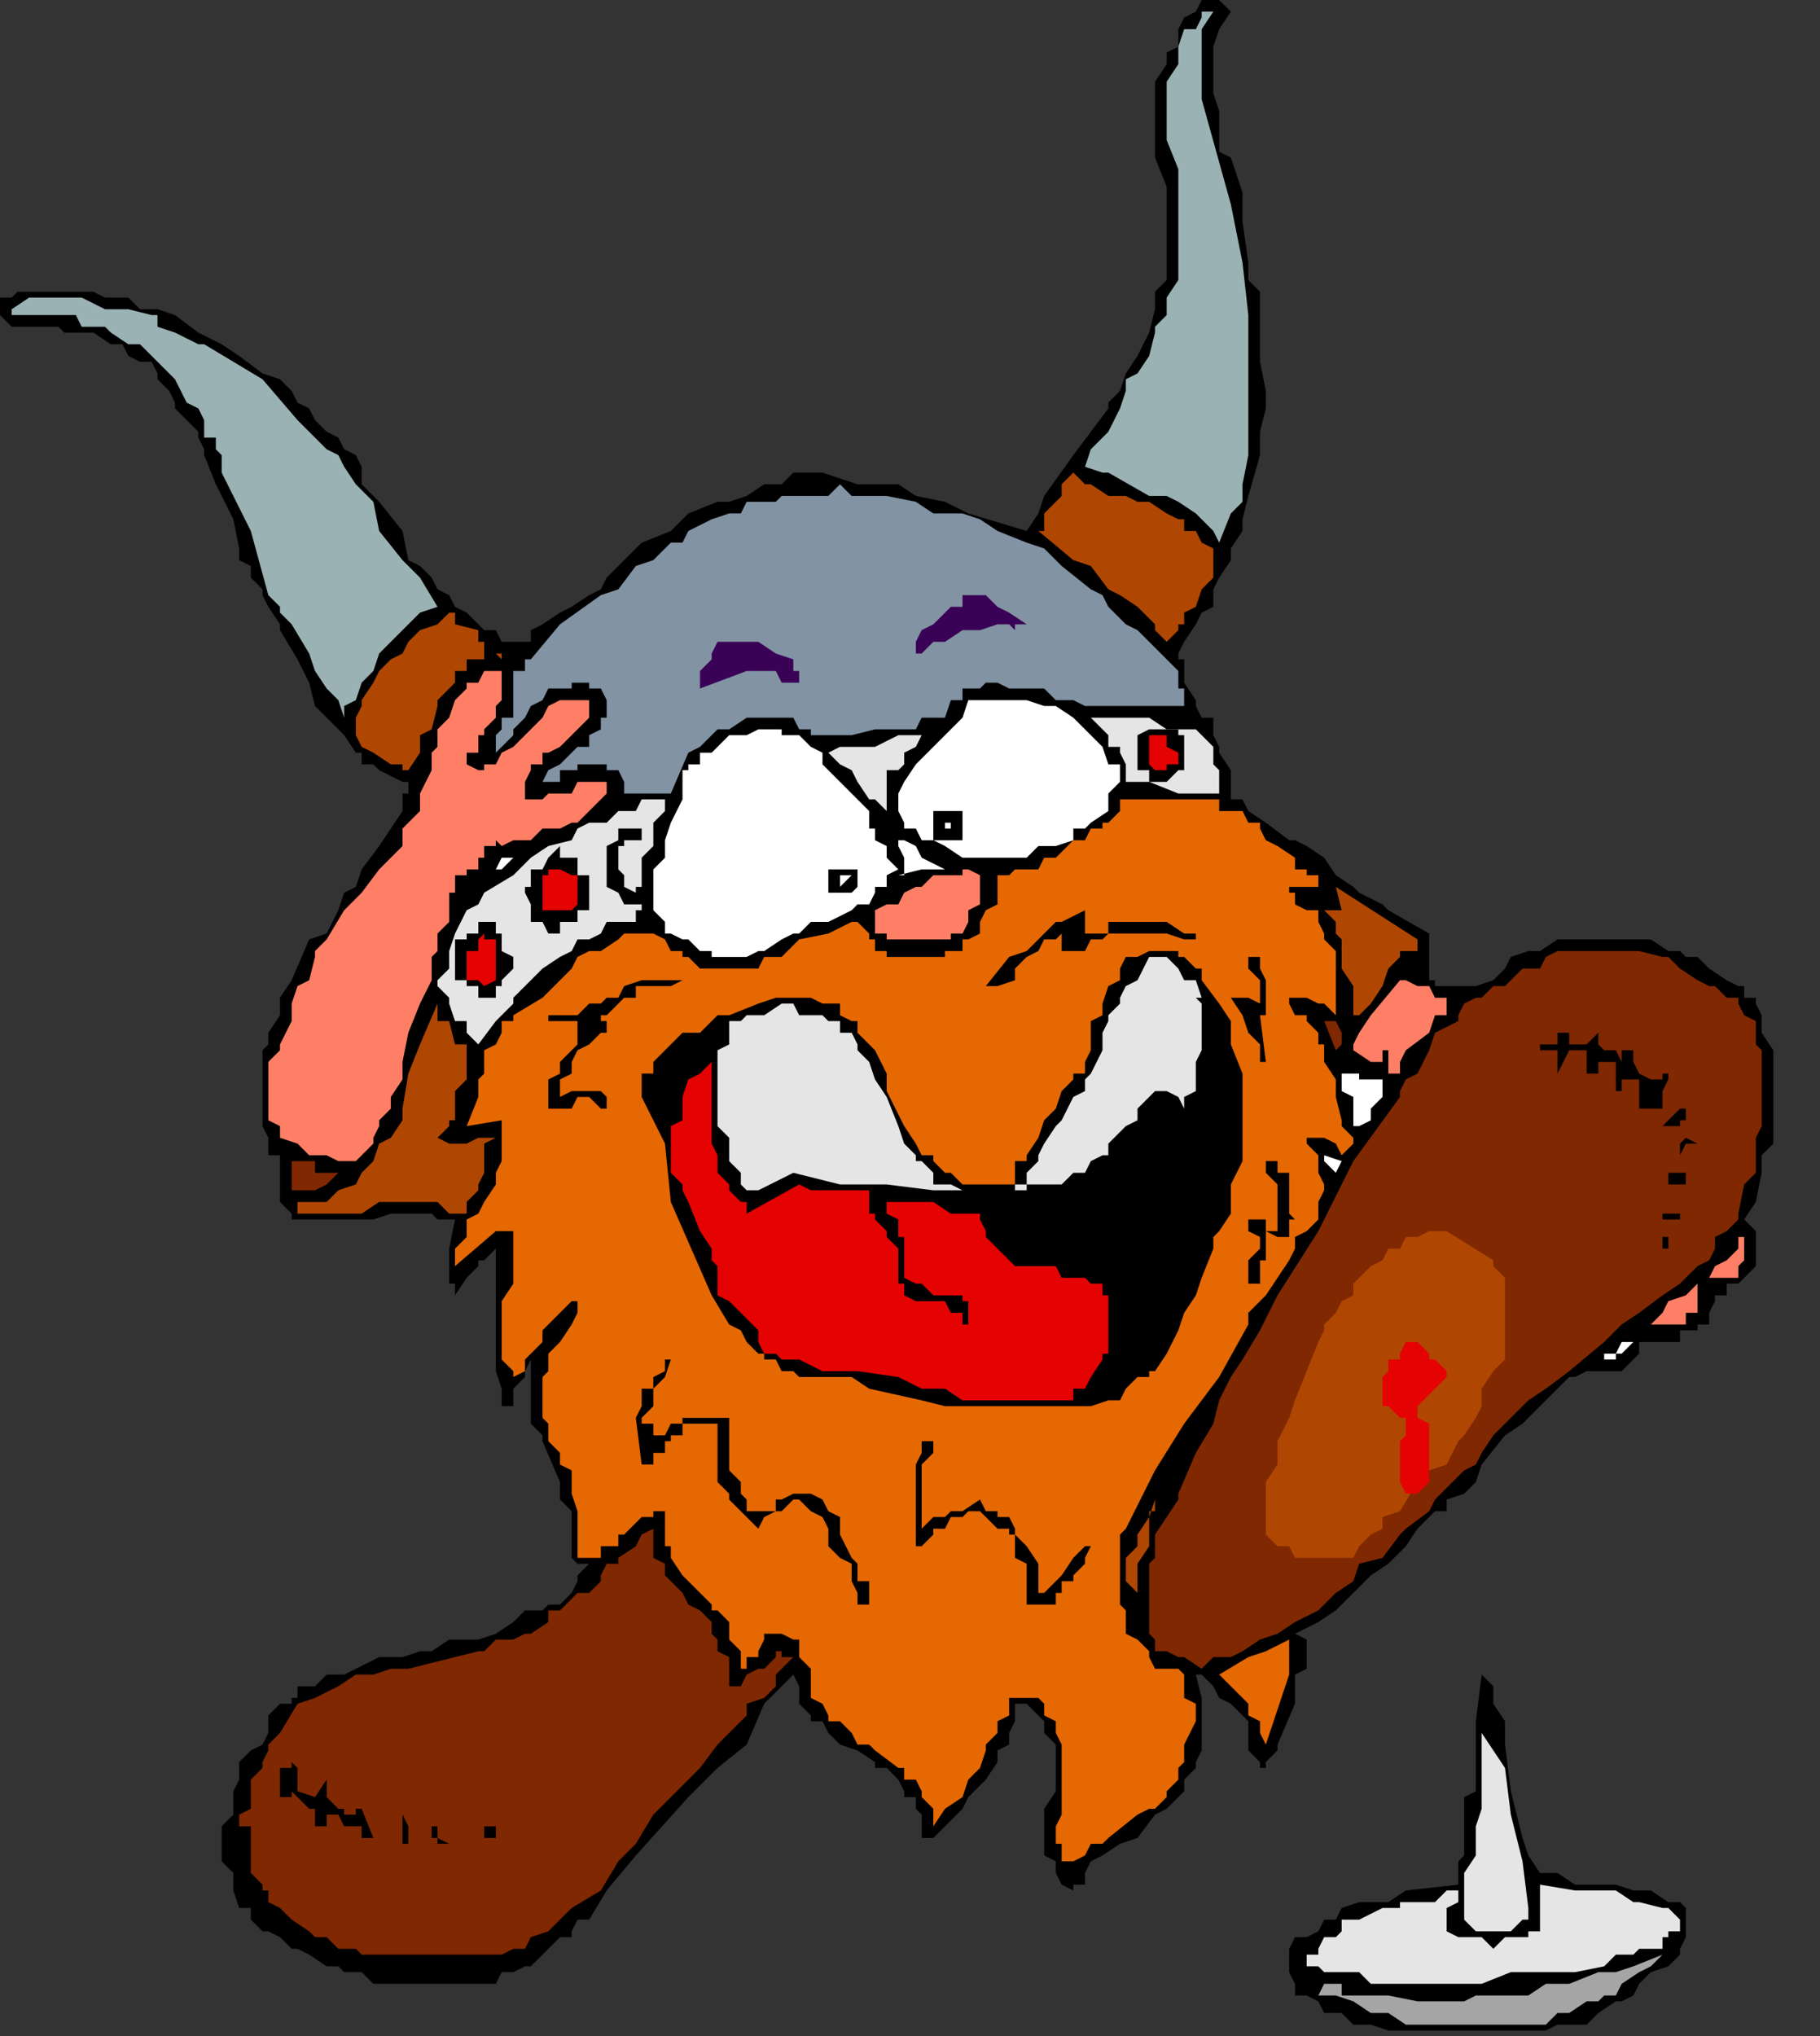 <?xml version="1.0" encoding="UTF-8" standalone="no"?>
<svg
   xmlns:dc="http://purl.org/dc/elements/1.1/"
   xmlns:cc="http://creativecommons.org/ns#"
   xmlns:rdf="http://www.w3.org/1999/02/22-rdf-syntax-ns#"
   xmlns:svg="http://www.w3.org/2000/svg"
   xmlns="http://www.w3.org/2000/svg"
   xmlns:sodipodi="http://sodipodi.sourceforge.net/DTD/sodipodi-0.dtd"
   xmlns:inkscape="http://www.inkscape.org/namespaces/inkscape"
   version="1.0"
   width="82.55mm"
   height="92.34mm"
   id="svg141"
   sodipodi:docname="CMISC123.WMF">
  <rect width="100%" height="100%" fill="#333333" stroke="none"/>
  <sodipodi:namedview
     pagecolor="#ffffff"
     bordercolor="#666666"
     borderopacity="1"
     objecttolerance="10"
     gridtolerance="10"
     guidetolerance="10"
     inkscape:pageopacity="0"
     inkscape:pageshadow="2"
     inkscape:window-width="640"
     inkscape:window-height="480"
     id="namedview143" />
  <defs
     id="defs3">
    <pattern
       id="WMFhbasepattern"
       patternUnits="userSpaceOnUse"
       width="6"
       height="6"
       x="0"
       y="0" />
  </defs>
  <path
     style="fill:#000000;fill-rule:evenodd;fill-opacity:1;stroke:none;"
     d="  M 211,2   L 211,2   L 209,5   L 208,8   L 208,13   L 208,16   L 209,19   L 209,22   L 209,26   L 211,27   L 213,33   L 213,38   L 214,45   L 214,48   L 216,50   L 216,53   L 216,56   L 216,59   L 216,62   L 217,67   L 217,70   L 216,74   L 216,78   L 214,85   L 213,89   L 213,91   L 211,94   L 211,96   L 209,99   L 208,101   L 208,104   L 206,105   L 205,107   L 203,110   L 202,112   L 202,113   L 203,113   L 203,117   L 205,120   L 205,121   L 206,123   L 206,123   L 208,123   L 208,126   L 209,128   L 209,129   L 211,132   L 211,137   L 213,137   L 214,139   L 217,141   L 221,144   L 222,144   L 224,145   L 227,147   L 229,150   L 232,152   L 233,153   L 237,155   L 238,156   L 245,160   L 245,161   L 245,161   L 245,161   L 245,163   L 245,164   L 245,166   L 245,168   L 246,168   L 246,168   L 246,169   L 246,169   L 248,169   L 248,169   L 248,169   L 251,169   L 253,169   L 256,168   L 258,166   L 259,164   L 262,163   L 264,163   L 267,161   L 269,161   L 272,161   L 274,161   L 275,161   L 277,161   L 278,161   L 281,161   L 283,161   L 283,161   L 286,163   L 288,163   L 289,164   L 291,164   L 293,166   L 296,168   L 298,169   L 299,169   L 299,171   L 301,171   L 301,172   L 302,174   L 302,175   L 302,175   L 302,177   L 304,180   L 304,182   L 304,185   L 304,188   L 304,190   L 304,192   L 304,193   L 304,196   L 302,198   L 302,201   L 301,206   L 299,209   L 299,209   L 301,211   L 301,212   L 301,212   L 301,216   L 301,217   L 301,217   L 299,219   L 298,220   L 298,220   L 296,220   L 296,222   L 294,222   L 294,222   L 294,223   L 293,225   L 293,227   L 293,227   L 291,227   L 291,228   L 289,228   L 288,228   L 288,230   L 286,230   L 285,230   L 281,230   L 281,230   L 281,232   L 281,232   L 280,233   L 278,235   L 277,235   L 275,235   L 274,235   L 274,235   L 272,235   L 272,235   L 270,236   L 269,236   L 267,238   L 265,240   L 264,241   L 264,241   L 262,243   L 261,244   L 258,246   L 254,251   L 253,254   L 251,256   L 248,257   L 248,259   L 246,259   L 245,260   L 243,262   L 241,265   L 238,268   L 235,270   L 232,273   L 229,276   L 226,278   L 222,280   L 224,281   L 224,283   L 224,284   L 224,286   L 222,287   L 222,289   L 222,291   L 222,292   L 219,299   L 219,300   L 217,302   L 217,303   L 217,303   L 217,303   L 217,303   L 216,303   L 216,303   L 216,302   L 216,302   L 214,300   L 214,299   L 214,299   L 214,297   L 214,295   L 213,294   L 211,292   L 209,291   L 208,289   L 208,289   L 206,287   L 206,287   L 205,287   L 206,291   L 206,294   L 206,297   L 206,299   L 206,300   L 205,302   L 205,303   L 203,305   L 203,307   L 202,308   L 200,310   L 198,311   L 198,311   L 195,315   L 192,316   L 189,318   L 187,319   L 186,321   L 186,321   L 186,323   L 186,323   L 184,323   L 184,324   L 184,324   L 184,324   L 184,324   L 182,323   L 182,323   L 181,321   L 181,321   L 181,319   L 179,318   L 179,318   L 179,316   L 179,315   L 179,311   L 179,310   L 181,307   L 181,305   L 181,303   L 181,300   L 181,300   L 181,299   L 179,297   L 179,297   L 179,295   L 179,295   L 178,294   L 178,294   L 176,292   L 174,292   L 174,294   L 174,295   L 173,297   L 173,299   L 171,300   L 171,302   L 169,305   L 166,308   L 165,310   L 162,313   L 160,315   L 160,315   L 158,315   L 158,315   L 158,315   L 158,313   L 158,313   L 158,311   L 158,311   L 157,310   L 157,308   L 155,308   L 155,307   L 154,305   L 152,303   L 150,303   L 150,302   L 147,300   L 144,299   L 142,297   L 141,295   L 139,295   L 139,294   L 139,294   L 137,292   L 137,292   L 137,291   L 137,289   L 136,287   L 136,287   L 131,292   L 128,299   L 123,303   L 118,308   L 109,318   L 104,324   L 101,329   L 99,329   L 99,329   L 98,331   L 98,331   L 98,332   L 96,332   L 96,332   L 94,334   L 93,335   L 91,337   L 90,337   L 88,338   L 86,338   L 85,340   L 82,340   L 80,340   L 78,340   L 77,340   L 74,340   L 70,340   L 65,340   L 64,340   L 62,338   L 61,338   L 59,338   L 58,337   L 56,337   L 53,335   L 51,334   L 50,334   L 48,332   L 46,331   L 45,331   L 43,329   L 43,327   L 41,327   L 40,324   L 40,323   L 40,321   L 38,319   L 38,319   L 38,318   L 38,316   L 38,313   L 40,311   L 40,310   L 40,308   L 40,307   L 41,305   L 41,302   L 43,300   L 45,299   L 46,297   L 46,294   L 48,292   L 50,292   L 50,291   L 51,291   L 51,289   L 54,289   L 56,287   L 59,287   L 61,286   L 65,284   L 67,284   L 67,284   L 69,284   L 72,283   L 74,283   L 77,281   L 82,281   L 85,280   L 88,278   L 90,276   L 93,276   L 94,275   L 96,275   L 98,273   L 99,271   L 99,270   L 101,268   L 99,268   L 99,268   L 98,267   L 98,267   L 98,267   L 98,265   L 98,263   L 98,262   L 98,260   L 98,259   L 96,257   L 96,256   L 96,254   L 93,247   L 93,246   L 91,244   L 91,243   L 91,241   L 91,241   L 91,240   L 91,238   L 91,236   L 91,236   L 91,235   L 91,235   L 91,233   L 90,235   L 90,236   L 88,238   L 88,240   L 88,241   L 88,241   L 88,241   L 86,241   L 86,241   L 86,240   L 86,238   L 85,235   L 85,232   L 85,228   L 85,220   L 85,214   L 85,214   L 85,214   L 85,214   L 83,216   L 82,216   L 82,217   L 80,219   L 78,222   L 78,220   L 77,220   L 77,220   L 77,220   L 77,219   L 77,219   L 77,217   L 77,216   L 77,214   L 78,209   L 77,209   L 75,209   L 74,208   L 70,208   L 69,208   L 67,208   L 64,209   L 61,209   L 58,209   L 53,209   L 51,209   L 50,209   L 50,208   L 48,206   L 48,204   L 48,204   L 48,203   L 48,203   L 48,201   L 48,199   L 48,199   L 48,198   L 46,198   L 46,196   L 46,196   L 46,195   L 45,193   L 45,192   L 45,190   L 45,188   L 45,187   L 45,185   L 45,180   L 46,179   L 46,177   L 48,174   L 48,171   L 50,168   L 53,161   L 56,160   L 58,156   L 59,153   L 61,152   L 62,149   L 65,145   L 69,139   L 69,139   L 69,137   L 69,137   L 69,137   L 69,136   L 70,136   L 70,136   L 70,134   L 70,134   L 70,134   L 69,134   L 69,134   L 69,134   L 65,132   L 64,131   L 62,131   L 62,129   L 61,129   L 59,126   L 58,125   L 56,123   L 54,121   L 53,117   L 51,113   L 48,108   L 48,107   L 46,104   L 45,102   L 45,101   L 43,99   L 43,97   L 41,96   L 41,94   L 40,89   L 37,83   L 35,78   L 35,77   L 34,75   L 34,74   L 32,72   L 30,70   L 30,69   L 29,67   L 27,65   L 27,64   L 26,62   L 24,62   L 22,61   L 21,59   L 19,59   L 16,57   L 14,57   L 13,57   L 13,57   L 11,57   L 10,56   L 10,56   L 8,56   L 8,56   L 5,56   L 3,56   L 2,56   L 2,56   L 2,56   L 0,54   L 0,54   L 0,54   L 0,53   L 0,53   L 0,53   L 0,53   L 0,51   L 2,51   L 3,50   L 10,50   L 13,50   L 16,50   L 18,51   L 21,51   L 22,51   L 24,53   L 26,53   L 27,53   L 30,54   L 34,57   L 38,59   L 41,61   L 45,64   L 48,65   L 50,67   L 51,69   L 53,70   L 54,72   L 56,74   L 58,75   L 59,77   L 61,78   L 62,80   L 62,83   L 65,86   L 69,91   L 70,96   L 72,97   L 74,99   L 75,101   L 77,102   L 78,104   L 78,104   L 80,105   L 80,105   L 83,108   L 85,108   L 86,110   L 88,110   L 88,110   L 90,110   L 90,110   L 91,110   L 91,108   L 93,107   L 96,105   L 98,104   L 101,102   L 103,101   L 104,99   L 107,96   L 110,93   L 115,91   L 117,89   L 118,88   L 123,86   L 125,86   L 128,85   L 131,83   L 134,83   L 136,81   L 139,81   L 141,81   L 147,83   L 149,83   L 152,83   L 154,83   L 157,85   L 162,86   L 166,88   L 176,91   L 178,88   L 179,85   L 184,78   L 187,74   L 190,70   L 190,69   L 192,67   L 193,64   L 195,61   L 197,57   L 198,53   L 198,51   L 198,50   L 200,48   L 200,45   L 200,43   L 200,41   L 200,40   L 200,37   L 200,32   L 198,27   L 198,22   L 198,17   L 198,14   L 200,11   L 200,9   L 202,8   L 202,5   L 203,3   L 205,2   L 206,0   L 208,0   L 209,0   L 209,0   L 209,0   L 209,0   L 211,2  z "
     id="path5" />
  <path
     style="fill:#9bb2b5;fill-rule:evenodd;fill-opacity:1;stroke:none;"
     d="  M 208,2   L 208,2   L 206,5   L 206,8   L 206,13   L 206,17   L 211,35   L 213,45   L 214,54   L 214,59   L 214,64   L 214,69   L 214,74   L 214,78   L 213,83   L 213,86   L 211,88   L 209,93   L 209,93   L 209,93   L 208,91   L 206,89   L 206,89   L 205,88   L 202,86   L 200,85   L 197,85   L 190,81   L 189,81   L 186,80   L 187,77   L 190,74   L 192,70   L 193,67   L 193,65   L 195,64   L 197,61   L 198,57   L 198,56   L 200,54   L 200,51   L 202,48   L 202,45   L 202,41   L 202,38   L 202,35   L 202,29   L 200,24   L 200,21   L 200,17   L 200,14   L 202,11   L 202,9   L 202,8   L 203,5   L 205,5   L 205,5   L 206,3   L 206,3   L 206,2   L 208,2   L 208,2  z "
     id="path7" />
  <path
     style="fill:#9bb2b5;fill-rule:evenodd;fill-opacity:1;stroke:none;"
     d="  M 51,72   L 51,72   L 53,74   L 54,75   L 56,77   L 58,78   L 59,80   L 61,83   L 64,86   L 65,91   L 69,96   L 72,99   L 75,104   L 72,105   L 70,107   L 67,110   L 65,112   L 64,115   L 62,117   L 61,120   L 59,121   L 59,123   L 58,120   L 56,118   L 54,115   L 53,112   L 50,107   L 48,105   L 48,104   L 46,102   L 43,91   L 38,81   L 38,78   L 37,77   L 37,75   L 35,75   L 35,72   L 34,70   L 32,69   L 30,65   L 30,65   L 29,64   L 27,62   L 26,61   L 24,59   L 22,59   L 19,57   L 18,56   L 14,56   L 13,54   L 10,54   L 6,54   L 5,54   L 3,54   L 2,54   L 2,53   L 5,51   L 6,51   L 8,51   L 10,51   L 11,51   L 13,51   L 14,51   L 18,53   L 19,53   L 22,53   L 26,54   L 27,54   L 27,56   L 30,57   L 34,59   L 35,59   L 40,62   L 45,65   L 51,72  z "
     id="path9" />
  <path
     style="fill:#af4702;fill-rule:evenodd;fill-opacity:1;stroke:none;"
     d="  M 192,85   L 192,85   L 193,85   L 195,86   L 197,86   L 200,88   L 202,89   L 203,89   L 203,91   L 205,91   L 206,93   L 206,93   L 208,94   L 208,96   L 208,97   L 208,99   L 206,101   L 205,104   L 203,105   L 203,107   L 202,107   L 202,108   L 200,110   L 198,108   L 198,107   L 195,104   L 192,102   L 190,101   L 187,97   L 184,96   L 178,91   L 179,91   L 179,89   L 179,88   L 181,86   L 181,86   L 182,85   L 182,83   L 182,83   L 184,81   L 184,81   L 186,83   L 187,83   L 190,85   L 190,85   L 192,85  z "
     id="path11" />
  <path
     style="fill:#8293a3;fill-rule:evenodd;fill-opacity:1;stroke:none;"
     d="  M 176,93   L 176,93   L 179,94   L 182,97   L 187,101   L 189,102   L 190,104   L 193,107   L 195,108   L 197,110   L 200,113   L 202,115   L 202,117   L 202,118   L 203,118   L 203,120   L 203,121   L 203,121   L 202,121   L 200,121   L 198,121   L 192,121   L 189,121   L 187,121   L 186,121   L 184,120   L 182,120   L 181,120   L 179,118   L 178,118   L 176,118   L 173,118   L 171,117   L 169,117   L 168,118   L 168,118   L 166,118   L 166,118   L 165,118   L 165,120   L 163,120   L 162,123   L 158,123   L 157,125   L 150,125   L 146,126   L 144,126   L 141,126   L 141,126   L 139,126   L 139,125   L 139,125   L 137,125   L 136,123   L 136,123   L 134,123   L 133,123   L 130,123   L 128,123   L 125,125   L 123,125   L 122,126   L 120,128   L 118,129   L 115,136   L 114,136   L 114,136   L 112,136   L 110,136   L 109,136   L 109,136   L 107,136   L 106,136   L 107,136   L 107,134   L 107,134   L 107,134   L 106,132   L 104,132   L 104,131   L 103,131   L 103,131   L 101,131   L 101,131   L 99,131   L 99,132   L 98,132   L 96,132   L 96,134   L 94,134   L 94,134   L 93,134   L 94,132   L 96,131   L 99,128   L 101,128   L 101,126   L 103,125   L 103,125   L 103,123   L 104,123   L 104,121   L 104,121   L 104,120   L 104,120   L 103,118   L 103,118   L 101,118   L 101,117   L 99,117   L 99,117   L 98,117   L 98,118   L 94,118   L 94,118   L 93,120   L 93,120   L 91,121   L 90,123   L 88,125   L 88,126   L 86,128   L 85,129   L 85,128   L 85,128   L 85,128   L 85,126   L 86,125   L 86,125   L 86,125   L 86,123   L 88,123   L 88,121   L 88,120   L 88,118   L 88,117   L 88,115   L 90,115   L 90,115   L 90,113   L 90,113   L 91,113   L 96,107   L 103,102   L 106,101   L 109,97   L 112,96   L 115,93   L 117,93   L 118,91   L 122,89   L 125,88   L 127,88   L 128,86   L 133,86   L 134,85   L 136,85   L 137,85   L 139,85   L 142,85   L 144,83   L 146,85   L 149,85   L 152,85   L 157,86   L 160,88   L 165,88   L 168,89   L 171,91   L 176,93  z "
     id="path13" />
  <path
     style="fill:#3a0256;fill-rule:evenodd;fill-opacity:1;stroke:none;"
     d="  M 176,107   L 176,107   L 176,107   L 174,107   L 174,108   L 174,108   L 174,108   L 174,108   L 173,107   L 173,107   L 173,107   L 171,107   L 168,108   L 165,108   L 162,110   L 160,110   L 158,112   L 158,112   L 157,112   L 157,112   L 157,112   L 157,112   L 157,112   L 157,110   L 157,110   L 158,108   L 160,107   L 162,105   L 163,104   L 163,104   L 165,104   L 165,102   L 166,102   L 168,102   L 168,102   L 169,102   L 171,104   L 171,104   L 171,104   L 173,105   L 176,107  z "
     id="path15" />
  <path
     style="fill:#af4702;fill-rule:evenodd;fill-opacity:1;stroke:none;"
     d="  M 86,112   L 86,112   L 86,113   L 86,113   L 85,112   L 83,112   L 83,112   L 83,113   L 82,113   L 80,113   L 80,115   L 78,115   L 78,117   L 77,118   L 75,120   L 75,121   L 74,125   L 72,126   L 72,129   L 70,132   L 69,132   L 69,131   L 67,131   L 67,131   L 64,129   L 62,128   L 62,128   L 62,128   L 61,126   L 61,126   L 61,126   L 61,125   L 61,125   L 61,123   L 62,121   L 62,120   L 64,117   L 65,115   L 67,113   L 69,112   L 70,110   L 72,108   L 75,107   L 77,105   L 78,105   L 78,107   L 82,108   L 82,110   L 83,110   L 83,112   L 85,112   L 85,112   L 86,112  z "
     id="path17" />
  <path
     style="fill:#3a0256;fill-rule:evenodd;fill-opacity:1;stroke:none;"
     d="  M 137,115   L 137,115   L 137,117   L 136,117   L 134,117   L 133,115   L 133,115   L 131,115   L 130,115   L 130,115   L 128,115   L 120,118   L 120,117   L 120,117   L 120,115   L 120,115   L 122,113   L 122,113   L 122,112   L 123,110   L 125,110   L 127,110   L 127,110   L 128,110   L 128,110   L 130,110   L 130,110   L 133,112   L 136,113   L 136,115   L 137,115  z "
     id="path19" />
  <path
     style="fill:#ff7f66;fill-rule:evenodd;fill-opacity:1;stroke:none;"
     d="  M 86,120   L 86,120   L 86,120   L 85,121   L 85,121   L 85,123   L 83,125   L 83,126   L 82,126   L 82,128   L 82,128   L 82,129   L 80,129   L 80,131   L 82,132   L 82,132   L 82,132   L 82,132   L 83,132   L 83,131   L 83,131   L 85,131   L 85,131   L 86,129   L 88,128   L 90,126   L 91,125   L 93,123   L 94,121   L 96,120   L 98,120   L 99,120   L 99,120   L 99,120   L 99,120   L 101,120   L 101,120   L 101,121   L 101,121   L 101,123   L 99,125   L 99,125   L 99,125   L 98,126   L 96,128   L 96,128   L 94,129   L 93,129   L 93,131   L 91,131   L 91,132   L 91,132   L 90,134   L 90,134   L 90,134   L 90,136   L 90,136   L 90,136   L 90,136   L 90,137   L 90,137   L 91,137   L 91,137   L 93,137   L 94,136   L 94,136   L 96,136   L 96,136   L 98,136   L 98,136   L 99,134   L 101,134   L 101,134   L 103,134   L 103,134   L 103,134   L 104,134   L 104,134   L 104,136   L 104,136   L 103,137   L 103,137   L 101,139   L 101,139   L 99,141   L 98,141   L 96,142   L 94,142   L 93,142   L 91,144   L 91,144   L 90,144   L 90,144   L 88,144   L 88,144   L 86,145   L 85,144   L 85,144   L 85,144   L 85,144   L 85,145   L 85,145   L 85,145   L 83,145   L 83,147   L 83,147   L 83,147   L 82,147   L 82,149   L 80,149   L 80,150   L 78,150   L 78,152   L 78,153   L 77,153   L 77,156   L 77,158   L 75,160   L 75,163   L 74,164   L 74,168   L 72,172   L 70,177   L 69,182   L 69,184   L 69,185   L 67,188   L 67,190   L 65,192   L 65,193   L 64,195   L 64,196   L 62,198   L 61,199   L 61,199   L 59,199   L 58,199   L 56,198   L 54,198   L 53,198   L 51,196   L 48,195   L 48,193   L 46,192   L 46,190   L 46,188   L 46,187   L 46,185   L 46,184   L 46,182   L 48,180   L 48,179   L 50,175   L 50,172   L 51,169   L 53,168   L 54,164   L 54,163   L 56,161   L 59,156   L 62,153   L 65,149   L 69,145   L 69,142   L 70,141   L 72,139   L 72,136   L 72,136   L 74,132   L 74,129   L 75,128   L 75,126   L 75,125   L 77,123   L 78,120   L 78,120   L 80,118   L 80,117   L 82,117   L 83,115   L 85,115   L 85,115   L 85,115   L 86,115   L 86,117   L 86,117   L 86,118   L 86,120  z "
     id="path21" />
  <path
     style="fill:#ffffff;fill-rule:evenodd;fill-opacity:1;stroke:none;"
     d="  M 190,131   L 190,131   L 192,131   L 192,131   L 192,132   L 192,134   L 192,134   L 190,136   L 190,136   L 190,137   L 190,139   L 187,141   L 186,142   L 184,142   L 184,144   L 181,145   L 179,145   L 178,145   L 178,145   L 176,147   L 174,147   L 173,147   L 171,147   L 169,147   L 169,147   L 169,147   L 169,147   L 168,147   L 168,147   L 168,147   L 168,147   L 166,147   L 166,147   L 165,147   L 165,147   L 162,145   L 160,144   L 158,144   L 157,142   L 157,142   L 155,142   L 155,141   L 155,141   L 154,139   L 154,137   L 154,137   L 154,136   L 155,134   L 157,131   L 160,128   L 163,125   L 165,123   L 166,120   L 168,120   L 168,120   L 169,120   L 171,120   L 173,120   L 174,120   L 176,120   L 179,121   L 181,121   L 184,123   L 184,123   L 186,125   L 187,126   L 189,128   L 190,131  z "
     id="path23" />
  <path
     style="fill:#e5e5e5;fill-rule:evenodd;fill-opacity:1;stroke:none;"
     d="  M 206,126   L 206,126   L 208,128   L 208,131   L 208,131   L 209,132   L 209,134   L 209,136   L 208,136   L 205,136   L 202,136   L 197,134   L 195,134   L 193,134   L 193,134   L 193,132   L 193,132   L 193,131   L 193,131   L 192,129   L 192,128   L 190,128   L 190,126   L 189,125   L 187,123   L 192,123   L 195,123   L 197,123   L 200,125   L 202,125   L 203,125   L 205,125   L 206,126  z "
     id="path25" />
  <path
     style="fill:#000000;fill-rule:evenodd;fill-opacity:1;stroke:none;"
     d="  M 203,128   L 203,128   L 203,129   L 203,129   L 203,131   L 203,131   L 203,131   L 203,132   L 202,132   L 202,132   L 200,134   L 198,134   L 198,134   L 198,134   L 197,134   L 197,132   L 195,132   L 195,131   L 195,131   L 195,129   L 195,129   L 195,128   L 195,128   L 195,126   L 195,126   L 195,126   L 197,125   L 197,125   L 197,125   L 198,125   L 200,125   L 200,125   L 200,125   L 202,125   L 202,126   L 202,126   L 203,126   L 203,128   L 203,128  z "
     id="path27" />
  <path
     style="fill:#ffffff;fill-rule:evenodd;fill-opacity:1;stroke:none;"
     d="  M 149,139   L 149,139   L 149,141   L 149,142   L 150,142   L 150,144   L 152,145   L 152,147   L 154,149   L 152,150   L 152,152   L 150,152   L 150,153   L 149,155   L 147,155   L 147,155   L 146,156   L 142,158   L 139,158   L 137,160   L 136,160   L 134,161   L 131,163   L 130,163   L 128,164   L 127,164   L 127,164   L 125,164   L 125,164   L 123,164   L 123,164   L 122,164   L 122,163   L 120,163   L 118,161   L 117,161   L 115,160   L 114,160   L 114,158   L 114,158   L 112,156   L 112,156   L 112,155   L 112,153   L 112,153   L 112,152   L 112,150   L 112,150   L 112,149   L 114,147   L 114,144   L 115,141   L 117,137   L 117,136   L 117,134   L 117,132   L 118,132   L 118,131   L 120,131   L 120,129   L 122,129   L 123,128   L 123,128   L 125,126   L 127,126   L 128,126   L 130,125   L 133,125   L 133,125   L 134,125   L 134,126   L 136,126   L 136,126   L 137,126   L 139,128   L 139,128   L 141,129   L 141,131   L 142,132   L 144,134   L 147,137   L 147,137   L 149,139  z "
     id="path29" />
  <path
     style="fill:#e5e5e5;fill-rule:evenodd;fill-opacity:1;stroke:none;"
     d="  M 158,126   L 158,126   L 157,128   L 155,129   L 155,131   L 154,132   L 152,132   L 152,134   L 152,134   L 152,136   L 152,137   L 152,137   L 152,139   L 150,137   L 149,137   L 147,134   L 146,132   L 144,131   L 144,131   L 142,129   L 144,128   L 147,128   L 149,128   L 150,128   L 154,126   L 158,126   L 158,126  z "
     id="path31" />
  <path
     style="fill:#e50202;fill-rule:evenodd;fill-opacity:1;stroke:none;"
     d="  M 202,129   L 202,129   L 202,129   L 202,129   L 202,131   L 202,131   L 200,131   L 200,132   L 198,132   L 198,132   L 198,132   L 198,132   L 197,131   L 197,131   L 197,129   L 197,129   L 197,128   L 197,128   L 197,128   L 197,126   L 198,126   L 198,126   L 200,126   L 200,128   L 200,128   L 200,128   L 202,129  z "
     id="path33" />
  <path
     style="fill:#e56802;fill-rule:evenodd;fill-opacity:1;stroke:none;"
     d="  M 216,142   L 216,142   L 217,144   L 219,145   L 222,147   L 222,149   L 224,149   L 224,150   L 226,150   L 226,152   L 226,152   L 226,152   L 224,152   L 224,152   L 222,152   L 222,152   L 221,152   L 221,153   L 221,153   L 222,153   L 222,155   L 222,155   L 224,156   L 226,156   L 226,158   L 227,160   L 227,160   L 227,160   L 227,161   L 227,161   L 229,163   L 229,164   L 229,166   L 229,171   L 229,172   L 229,174   L 227,172   L 226,172   L 224,171   L 222,171   L 222,171   L 221,171   L 221,172   L 221,172   L 221,172   L 221,172   L 222,174   L 222,174   L 224,174   L 224,175   L 226,177   L 226,179   L 227,179   L 227,180   L 227,180   L 227,182   L 229,185   L 229,188   L 230,192   L 230,193   L 232,195   L 232,196   L 230,198   L 229,196   L 227,195   L 226,195   L 224,195   L 224,195   L 224,196   L 224,196   L 226,198   L 226,199   L 226,201   L 227,203   L 227,204   L 226,206   L 226,208   L 226,209   L 224,211   L 224,211   L 222,212   L 222,214   L 221,216   L 217,222   L 216,223   L 214,225   L 214,227   L 209,236   L 203,244   L 198,252   L 193,262   L 193,262   L 192,263   L 192,265   L 192,267   L 192,268   L 192,270   L 192,271   L 192,273   L 192,275   L 193,276   L 193,278   L 193,280   L 195,281   L 195,281   L 197,283   L 197,284   L 197,284   L 198,286   L 198,286   L 200,286   L 202,286   L 203,287   L 203,289   L 203,291   L 205,292   L 205,292   L 205,294   L 205,295   L 203,299   L 203,300   L 203,302   L 202,303   L 202,305   L 202,305   L 200,307   L 200,308   L 198,310   L 197,310   L 195,311   L 190,315   L 189,316   L 187,316   L 186,318   L 184,319   L 184,319   L 182,319   L 182,318   L 182,318   L 182,316   L 181,316   L 181,313   L 182,311   L 182,308   L 182,303   L 182,302   L 182,300   L 182,299   L 182,299   L 181,297   L 181,295   L 179,294   L 179,294   L 179,292   L 178,291   L 178,291   L 176,291   L 174,291   L 174,291   L 174,291   L 174,291   L 173,291   L 173,291   L 173,292   L 173,294   L 171,295   L 171,295   L 171,297   L 169,299   L 169,300   L 168,303   L 166,305   L 165,308   L 162,310   L 160,313   L 160,311   L 160,310   L 158,308   L 158,307   L 157,305   L 155,305   L 155,303   L 154,303   L 150,300   L 149,299   L 147,299   L 146,297   L 146,297   L 144,295   L 144,295   L 144,295   L 142,295   L 142,294   L 141,292   L 141,292   L 139,291   L 139,287   L 139,286   L 137,284   L 137,283   L 137,281   L 136,281   L 136,281   L 134,280   L 134,280   L 134,280   L 133,280   L 133,280   L 131,280   L 131,281   L 131,281   L 130,283   L 130,284   L 130,284   L 128,284   L 128,284   L 128,286   L 128,286   L 127,286   L 127,286   L 127,284   L 127,283   L 127,283   L 125,281   L 125,280   L 125,278   L 123,276   L 122,276   L 122,275   L 120,273   L 117,270   L 115,267   L 115,265   L 114,265   L 114,263   L 114,262   L 114,260   L 114,260   L 114,259   L 114,259   L 114,259   L 114,259   L 112,259   L 112,260   L 110,260   L 110,260   L 107,263   L 106,263   L 106,265   L 104,265   L 104,265   L 103,265   L 103,267   L 101,267   L 99,267   L 99,265   L 99,265   L 99,263   L 99,262   L 99,260   L 99,260   L 99,259   L 98,256   L 98,252   L 96,251   L 96,249   L 94,247   L 94,244   L 93,243   L 93,241   L 93,240   L 93,238   L 93,236   L 94,235   L 94,233   L 94,233   L 94,232   L 94,232   L 96,230   L 98,227   L 98,227   L 99,225   L 99,225   L 99,225   L 99,223   L 99,223   L 98,223   L 98,223   L 96,225   L 94,227   L 93,228   L 93,230   L 91,232   L 90,233   L 90,235   L 88,236   L 88,236   L 88,236   L 88,235   L 86,233   L 86,232   L 86,230   L 86,227   L 86,223   L 88,220   L 88,217   L 88,216   L 88,214   L 88,211   L 86,211   L 86,211   L 85,211   L 78,217   L 78,216   L 78,214   L 80,212   L 80,211   L 80,209   L 82,208   L 83,206   L 85,203   L 85,201   L 86,199   L 86,198   L 86,196   L 86,195   L 86,195   L 86,195   L 86,193   L 86,193   L 86,192   L 86,192   L 86,192   L 80,193   L 82,188   L 82,185   L 83,184   L 83,180   L 85,179   L 86,177   L 86,175   L 88,175   L 88,174   L 93,171   L 96,168   L 98,166   L 99,164   L 101,163   L 103,163   L 106,161   L 107,160   L 107,160   L 109,160   L 110,160   L 112,160   L 114,161   L 115,163   L 117,163   L 117,164   L 118,164   L 120,166   L 120,166   L 122,166   L 123,166   L 125,166   L 125,166   L 127,166   L 128,166   L 130,166   L 131,164   L 134,164   L 137,161   L 142,160   L 146,158   L 147,158   L 149,160   L 149,160   L 149,161   L 150,161   L 150,163   L 152,163   L 152,164   L 155,164   L 157,164   L 158,164   L 160,164   L 162,164   L 162,163   L 163,163   L 163,163   L 165,163   L 165,161   L 166,161   L 168,160   L 168,158   L 169,156   L 171,155   L 171,153   L 171,153   L 171,152   L 171,152   L 171,150   L 171,150   L 173,150   L 173,150   L 174,149   L 176,149   L 178,149   L 178,149   L 179,147   L 181,147   L 184,144   L 186,144   L 187,142   L 189,142   L 189,141   L 190,141   L 192,139   L 192,139   L 192,139   L 192,137   L 193,137   L 193,137   L 197,137   L 200,137   L 203,137   L 206,137   L 208,137   L 209,137   L 209,139   L 211,139   L 213,139   L 214,141   L 216,141   L 216,142   L 216,142  z "
     id="path35" />
  <path
     style="fill:#e5e5e5;fill-rule:evenodd;fill-opacity:1;stroke:none;"
     d="  M 114,137   L 114,137   L 114,139   L 112,141   L 112,145   L 110,147   L 110,149   L 110,149   L 110,150   L 110,152   L 110,152   L 109,152   L 109,153   L 109,153   L 107,152   L 107,152   L 107,152   L 107,150   L 106,149   L 106,147   L 106,147   L 106,147   L 106,145   L 106,145   L 107,145   L 107,144   L 107,144   L 107,144   L 109,144   L 109,144   L 109,144   L 109,144   L 109,144   L 110,144   L 110,144   L 110,144   L 110,144   L 110,144   L 110,142   L 110,142   L 109,142   L 109,142   L 109,142   L 107,142   L 107,142   L 106,142   L 106,144   L 106,144   L 104,145   L 104,147   L 104,149   L 104,150   L 104,152   L 106,153   L 106,153   L 107,155   L 107,155   L 107,155   L 109,155   L 109,155   L 110,155   L 110,155   L 110,155   L 110,155   L 110,155   L 110,156   L 110,156   L 110,156   L 110,156   L 109,156   L 109,156   L 109,158   L 107,158   L 107,158   L 107,158   L 104,158   L 103,160   L 101,161   L 99,161   L 98,163   L 96,164   L 93,166   L 90,169   L 88,171   L 88,172   L 85,175   L 82,179   L 82,179   L 80,177   L 80,175   L 78,175   L 77,172   L 77,171   L 75,169   L 75,169   L 75,168   L 77,166   L 77,164   L 77,163   L 78,160   L 80,156   L 82,155   L 83,153   L 88,150   L 91,147   L 94,145   L 98,144   L 99,142   L 101,141   L 104,141   L 106,139   L 109,139   L 110,137   L 112,137   L 114,137  z "
     id="path37" />
  <path
     style="fill:#000000;fill-rule:evenodd;fill-opacity:1;stroke:none;"
     d="  M 165,141   L 165,141   L 165,142   L 165,142   L 165,142   L 165,144   L 165,144   L 163,144   L 163,144   L 163,144   L 162,144   L 162,144   L 160,144   L 160,144   L 160,144   L 160,144   L 160,142   L 160,141   L 160,141   L 160,141   L 160,139   L 160,139   L 160,139   L 162,139   L 162,139   L 162,139   L 163,139   L 163,139   L 165,139   L 165,141  z "
     id="path39" />
  <path
     style="fill:#ffffff;fill-rule:evenodd;fill-opacity:1;stroke:none;"
     d="  M 163,141   L 163,141   L 163,142   L 163,142   L 162,142   L 162,141   L 163,141   L 163,141   L 163,141  z "
     id="path41" />
  <path
     style="fill:#ffffff;fill-rule:evenodd;fill-opacity:1;stroke:none;"
     d="  M 162,149   L 162,149   L 158,149   L 154,150   L 155,150   L 155,150   L 155,149   L 155,149   L 155,147   L 154,145   L 154,144   L 154,144   L 155,144   L 157,145   L 158,147   L 162,149  z "
     id="path43" />
  <path
     style="fill:#000000;fill-rule:evenodd;fill-opacity:1;stroke:none;"
     d="  M 99,149   L 99,149   L 99,149   L 99,149   L 99,149   L 99,150   L 101,150   L 101,150   L 101,152   L 101,152   L 101,153   L 101,153   L 101,155   L 101,155   L 101,156   L 99,156   L 99,158   L 98,158   L 96,158   L 96,160   L 94,160   L 93,158   L 93,158   L 91,158   L 91,156   L 91,156   L 91,156   L 91,155   L 91,155   L 90,153   L 90,152   L 91,152   L 91,150   L 91,150   L 91,149   L 93,149   L 93,149   L 94,147   L 94,147   L 96,145   L 96,147   L 98,147   L 98,147   L 99,147   L 99,149  z "
     id="path45" />
  <path
     style="fill:#ffffff;fill-rule:evenodd;fill-opacity:1;stroke:none;"
     d="  M 80,153   L 80,153   L 82,152   L 83,150   L 83,150   L 85,149   L 85,149   L 86,147   L 90,147   L 88,147   L 86,149   L 85,149   L 83,150   L 82,152   L 80,153  z "
     id="path47" />
  <path
     style="fill:#000000;fill-rule:evenodd;fill-opacity:1;stroke:none;"
     d="  M 147,150   L 147,150   L 147,150   L 147,152   L 147,152   L 147,152   L 146,153   L 146,153   L 146,153   L 144,153   L 144,153   L 142,153   L 142,153   L 142,152   L 142,152   L 142,152   L 142,150   L 142,150   L 142,149   L 142,149   L 142,149   L 142,149   L 144,149   L 146,149   L 146,149   L 147,149   L 147,149   L 147,149   L 147,149   L 147,149   L 147,149   L 147,150   L 147,150  z "
     id="path49" />
  <path
     style="fill:#e50202;fill-rule:evenodd;fill-opacity:1;stroke:none;"
     d="  M 98,150   L 98,150   L 99,150   L 99,152   L 99,152   L 99,153   L 99,153   L 99,155   L 99,155   L 99,155   L 98,156   L 98,156   L 96,156   L 96,156   L 96,156   L 94,156   L 94,156   L 93,156   L 93,156   L 93,155   L 93,155   L 93,153   L 93,153   L 93,152   L 93,152   L 93,150   L 94,150   L 94,149   L 94,149   L 96,149   L 96,149   L 96,149   L 96,149   L 98,150   L 98,150   L 98,150  z "
     id="path51" />
  <path
     style="fill:#ff7f66;fill-rule:evenodd;fill-opacity:1;stroke:none;"
     d="  M 168,150   L 168,150   L 168,152   L 168,153   L 168,155   L 166,156   L 166,158   L 165,160   L 165,160   L 163,160   L 163,161   L 162,161   L 162,161   L 160,161   L 160,161   L 158,161   L 157,161   L 154,161   L 154,161   L 152,161   L 152,161   L 152,161   L 152,160   L 150,160   L 150,160   L 150,158   L 150,158   L 150,156   L 150,156   L 152,155   L 152,155   L 152,155   L 154,155   L 155,153   L 157,152   L 158,152   L 160,150   L 160,150   L 162,150   L 163,150   L 165,150   L 165,149   L 165,149   L 166,149   L 166,149   L 168,150   L 168,150   L 168,150   L 168,150  z "
     id="path53" />
  <path
     style="fill:#ffffff;fill-rule:evenodd;fill-opacity:1;stroke:none;"
     d="  M 146,150   L 146,150   L 146,150   L 146,150   L 146,150   L 144,152   L 144,152   L 144,150   L 144,150   L 144,150   L 146,150   L 146,150   L 146,150  z "
     id="path55" />
  <path
     style="fill:#af4702;fill-rule:evenodd;fill-opacity:1;stroke:none;"
     d="  M 243,164   L 243,164   L 243,163   L 243,163   L 241,163   L 241,163   L 241,163   L 241,163   L 241,163   L 240,163   L 240,164   L 238,166   L 237,169   L 235,172   L 233,174   L 232,174   L 232,169   L 230,166   L 230,164   L 230,161   L 229,160   L 229,158   L 229,158   L 227,156   L 227,155   L 226,155   L 226,155   L 226,155   L 227,155   L 227,156   L 229,156   L 229,156   L 229,156   L 230,156   L 229,152   L 243,161   L 243,164  z "
     id="path57" />
  <path
     style="fill:#000000;fill-rule:evenodd;fill-opacity:1;stroke:none;"
     d="  M 186,158   L 186,158   L 186,158   L 186,158   L 186,158   L 186,160   L 186,160   L 186,160   L 187,160   L 189,160   L 190,160   L 190,158   L 192,158   L 195,158   L 197,158   L 200,158   L 203,160   L 205,160   L 205,160   L 205,160   L 205,161   L 205,161   L 205,161   L 203,161   L 200,160   L 198,160   L 197,160   L 193,160   L 193,160   L 192,160   L 190,160   L 189,161   L 187,161   L 187,161   L 186,163   L 184,163   L 182,163   L 182,160   L 182,160   L 181,161   L 179,161   L 178,163   L 176,164   L 174,166   L 174,168   L 171,169   L 169,169   L 169,169   L 169,169   L 169,169   L 169,169   L 173,164   L 176,163   L 178,161   L 179,160   L 181,158   L 182,158   L 186,156   L 186,156   L 186,156   L 186,156   L 186,156   L 186,158   L 186,158  z "
     id="path59" />
  <path
     style="fill:#000000;fill-rule:evenodd;fill-opacity:1;stroke:none;"
     d="  M 86,163   L 86,163   L 88,164   L 88,166   L 86,168   L 86,168   L 86,169   L 86,169   L 85,169   L 85,171   L 83,171   L 83,171   L 83,171   L 82,171   L 82,169   L 80,169   L 80,168   L 78,168   L 78,166   L 78,166   L 78,164   L 78,164   L 78,163   L 78,163   L 78,161   L 78,161   L 80,161   L 80,160   L 82,160   L 82,158   L 83,158   L 83,158   L 85,158   L 85,158   L 85,158   L 85,160   L 85,160   L 86,160   L 86,161   L 86,163  z "
     id="path61" />
  <path
     style="fill:#e50202;fill-rule:evenodd;fill-opacity:1;stroke:none;"
     d="  M 85,163   L 85,163   L 85,164   L 85,164   L 85,166   L 85,166   L 85,168   L 85,168   L 85,168   L 85,168   L 85,168   L 83,169   L 83,169   L 83,169   L 82,168   L 82,168   L 80,168   L 80,166   L 80,166   L 80,166   L 80,164   L 80,164   L 80,163   L 82,163   L 82,161   L 82,161   L 82,161   L 83,160   L 83,160   L 83,161   L 85,161   L 85,161   L 85,161   L 85,163  z "
     id="path63" />
  <path
     style="fill:#7f2802;fill-rule:evenodd;fill-opacity:1;stroke:none;"
     d="  M 278,163   L 278,163   L 281,163   L 285,164   L 286,164   L 288,166   L 291,168   L 291,168   L 293,169   L 294,169   L 296,171   L 298,171   L 298,172   L 299,174   L 301,175   L 301,177   L 301,179   L 302,180   L 302,184   L 302,185   L 302,187   L 302,188   L 302,192   L 302,193   L 301,195   L 301,199   L 301,201   L 299,203   L 298,208   L 298,209   L 296,211   L 294,212   L 294,214   L 293,216   L 291,217   L 289,219   L 288,220   L 285,222   L 281,225   L 278,227   L 275,230   L 269,235   L 265,238   L 262,240   L 259,243   L 258,244   L 256,246   L 254,249   L 253,251   L 251,252   L 246,257   L 245,259   L 241,262   L 240,263   L 237,267   L 233,268   L 232,271   L 229,273   L 226,276   L 222,278   L 219,280   L 216,281   L 213,283   L 211,284   L 209,284   L 208,284   L 206,286   L 203,284   L 202,284   L 200,283   L 198,283   L 198,281   L 198,281   L 197,280   L 197,280   L 197,280   L 197,278   L 197,275   L 197,271   L 197,268   L 198,267   L 198,263   L 200,260   L 202,257   L 202,256   L 205,249   L 208,244   L 209,240   L 211,236   L 213,233   L 216,228   L 219,222   L 226,211   L 232,199   L 240,188   L 240,187   L 241,185   L 243,184   L 245,180   L 246,177   L 250,175   L 250,174   L 251,172   L 253,171   L 254,171   L 256,169   L 258,169   L 261,166   L 264,166   L 265,164   L 267,163   L 269,163   L 270,163   L 270,163   L 272,163   L 274,163   L 275,163   L 275,163   L 275,163   L 277,163   L 277,163   L 278,163   L 278,163   L 278,163  z "
     id="path65" />
  <path
     style="fill:#000000;fill-rule:evenodd;fill-opacity:1;stroke:none;"
     d="  M 209,172   L 209,172   L 211,175   L 211,177   L 211,179   L 213,184   L 213,185   L 213,187   L 213,188   L 213,192   L 213,193   L 213,195   L 213,199   L 211,203   L 211,208   L 209,211   L 208,212   L 208,214   L 206,219   L 205,222   L 203,225   L 202,228   L 200,232   L 198,235   L 197,235   L 197,236   L 195,236   L 193,238   L 193,238   L 192,240   L 190,240   L 190,240   L 187,241   L 186,241   L 184,241   L 184,241   L 182,241   L 181,241   L 179,241   L 178,241   L 176,241   L 173,241   L 169,241   L 168,241   L 168,241   L 165,241   L 162,241   L 158,240   L 149,238   L 146,236   L 142,236   L 141,236   L 137,236   L 136,235   L 134,235   L 134,235   L 133,233   L 131,233   L 131,232   L 130,232   L 128,230   L 127,228   L 125,227   L 122,222   L 115,206   L 114,196   L 112,192   L 110,188   L 110,187   L 110,185   L 110,184   L 112,184   L 112,182   L 114,180   L 114,180   L 115,179   L 117,177   L 120,177   L 122,175   L 123,174   L 125,174   L 130,172   L 133,171   L 134,171   L 136,171   L 137,171   L 137,171   L 139,171   L 141,172   L 142,172   L 142,172   L 144,172   L 144,174   L 144,174   L 146,175   L 147,175   L 147,177   L 150,180   L 152,184   L 152,187   L 155,193   L 157,196   L 158,198   L 160,198   L 160,199   L 160,199   L 162,201   L 162,201   L 163,201   L 165,203   L 165,203   L 166,203   L 168,203   L 171,203   L 173,203   L 173,203   L 173,203   L 174,203   L 174,201   L 174,201   L 174,201   L 174,199   L 176,199   L 176,198   L 176,198   L 178,195   L 179,192   L 181,190   L 182,187   L 184,185   L 184,184   L 186,184   L 186,182   L 187,180   L 187,179   L 187,177   L 187,175   L 189,174   L 189,172   L 190,169   L 192,168   L 192,166   L 193,164   L 195,164   L 197,163   L 197,163   L 198,163   L 200,163   L 200,163   L 202,163   L 202,164   L 203,164   L 203,164   L 205,166   L 205,166   L 206,166   L 206,168   L 209,172  z "
     id="path67" />
  <path
     style="fill:#000000;fill-rule:evenodd;fill-opacity:1;stroke:none;"
     d="  M 217,168   L 217,168   L 217,169   L 217,169   L 217,171   L 217,172   L 217,172   L 217,172   L 217,172   L 217,174   L 216,174   L 217,182   L 217,182   L 217,182   L 216,182   L 216,182   L 216,182   L 216,182   L 216,180   L 216,179   L 214,177   L 214,177   L 213,174   L 211,171   L 211,171   L 211,171   L 211,171   L 211,171   L 211,171   L 213,171   L 213,171   L 214,171   L 214,171   L 216,172   L 216,171   L 216,169   L 216,169   L 216,168   L 214,166   L 214,166   L 214,164   L 214,164   L 216,164   L 216,166   L 216,166   L 217,168   L 217,168  z "
     id="path69" />
  <path
     style="fill:#e5e5e5;fill-rule:evenodd;fill-opacity:1;stroke:none;"
     d="  M 206,171   L 206,171   L 205,171   L 205,171   L 205,171   L 206,172   L 206,172   L 206,174   L 206,174   L 206,175   L 206,179   L 206,180   L 205,182   L 205,184   L 205,185   L 205,187   L 205,187   L 203,188   L 203,188   L 203,190   L 202,188   L 202,188   L 200,187   L 200,187   L 200,187   L 200,187   L 198,187   L 198,187   L 198,187   L 195,190   L 195,192   L 193,193   L 190,196   L 190,198   L 189,198   L 187,199   L 186,201   L 184,201   L 182,203   L 181,203   L 179,203   L 176,203   L 176,204   L 174,204   L 174,203   L 176,203   L 176,203   L 176,201   L 178,199   L 178,198   L 179,196   L 181,193   L 182,192   L 184,188   L 186,187   L 186,185   L 187,184   L 189,180   L 189,179   L 189,177   L 189,177   L 190,175   L 190,174   L 192,172   L 192,171   L 193,169   L 195,168   L 197,164   L 198,164   L 198,164   L 200,164   L 200,164   L 202,166   L 202,166   L 203,168   L 205,168   L 206,171  z "
     id="path71" />
  <path
     style="fill:#000000;fill-rule:evenodd;fill-opacity:1;stroke:none;"
     d="  M 118,168   L 118,168   L 118,168   L 117,168   L 115,169   L 114,169   L 112,169   L 110,169   L 109,169   L 109,171   L 109,171   L 107,171   L 106,172   L 106,172   L 104,174   L 103,174   L 103,174   L 103,175   L 103,175   L 104,175   L 104,175   L 104,175   L 104,175   L 104,175   L 104,177   L 104,177   L 103,177   L 101,179   L 99,180   L 99,180   L 99,180   L 98,182   L 98,184   L 98,184   L 96,185   L 96,188   L 98,187   L 99,187   L 101,187   L 103,187   L 103,187   L 103,187   L 104,188   L 104,188   L 104,188   L 104,188   L 104,188   L 104,190   L 104,190   L 104,190   L 104,190   L 103,190   L 101,188   L 101,188   L 101,188   L 99,188   L 99,188   L 98,190   L 96,190   L 96,190   L 94,190   L 94,190   L 94,190   L 94,188   L 94,188   L 94,187   L 94,185   L 96,184   L 96,182   L 98,180   L 99,179   L 99,177   L 99,177   L 99,175   L 99,175   L 98,175   L 96,175   L 96,175   L 94,175   L 94,175   L 94,175   L 94,174   L 96,174   L 96,174   L 96,174   L 98,174   L 99,174   L 99,174   L 101,172   L 103,172   L 103,172   L 104,171   L 106,171   L 107,169   L 110,168   L 110,168   L 112,168   L 112,168   L 114,168   L 115,168   L 115,168   L 117,168   L 118,168   L 118,168   L 118,168  z "
     id="path73" />
  <path
     style="fill:#ff7f66;fill-rule:evenodd;fill-opacity:1;stroke:none;"
     d="  M 248,172   L 248,172   L 248,174   L 246,174   L 245,177   L 241,180   L 240,182   L 240,184   L 238,184   L 238,184   L 238,182   L 238,182   L 238,180   L 238,180   L 238,180   L 237,180   L 237,180   L 237,180   L 237,180   L 237,180   L 237,182   L 237,182   L 235,182   L 232,180   L 232,179   L 233,177   L 235,174   L 240,168   L 241,168   L 241,168   L 243,169   L 245,169   L 246,171   L 248,171   L 248,172  z "
     id="path75" />
  <path
     style="fill:#af4702;fill-rule:evenodd;fill-opacity:1;stroke:none;"
     d="  M 80,185   L 80,185   L 80,185   L 80,185   L 78,187   L 78,188   L 78,190   L 78,192   L 77,192   L 77,193   L 77,193   L 75,195   L 75,195   L 75,195   L 75,195   L 75,195   L 77,196   L 77,196   L 80,196   L 82,195   L 85,195   L 83,196   L 83,198   L 83,199   L 83,201   L 82,203   L 82,204   L 80,206   L 80,208   L 77,208   L 75,206   L 74,206   L 72,206   L 70,206   L 69,206   L 65,206   L 62,208   L 58,208   L 54,208   L 53,208   L 51,208   L 51,208   L 51,208   L 51,206   L 53,206   L 53,206   L 54,206   L 56,206   L 58,204   L 58,204   L 61,203   L 62,201   L 64,199   L 65,196   L 67,195   L 69,192   L 69,190   L 70,184   L 72,179   L 75,172   L 75,174   L 75,174   L 75,175   L 77,175   L 78,179   L 80,179   L 80,180   L 80,180   L 80,180   L 80,182   L 80,182   L 80,184   L 80,185  z "
     id="path77" />
  <path
     style="fill:#e5e5e5;fill-rule:evenodd;fill-opacity:1;stroke:none;"
     d="  M 168,204   L 168,204   L 163,204   L 160,204   L 152,203   L 144,203   L 136,201   L 130,204   L 128,204   L 128,204   L 127,203   L 127,201   L 125,199   L 125,198   L 125,195   L 123,193   L 123,192   L 123,188   L 123,185   L 123,184   L 123,182   L 123,180   L 125,179   L 125,177   L 125,175   L 127,175   L 128,174   L 130,174   L 131,174   L 134,172   L 136,172   L 137,174   L 139,174   L 139,174   L 141,174   L 142,175   L 144,175   L 144,177   L 146,177   L 147,179   L 147,180   L 149,182   L 150,185   L 152,188   L 154,193   L 155,196   L 157,198   L 157,199   L 158,199   L 160,201   L 160,203   L 162,203   L 163,203   L 165,204   L 165,204   L 166,204   L 168,204  z "
     id="path79" />
  <path
     style="fill:#7f2802;fill-rule:evenodd;fill-opacity:1;stroke:none;"
     d="  M 230,177   L 230,177   L 230,177   L 230,179   L 230,179   L 230,179   L 229,180   L 227,175   L 227,175   L 229,175   L 229,175   L 229,175   L 230,177   L 230,177   L 230,177  z "
     id="path81" />
  <path
     style="fill:#000000;fill-rule:evenodd;fill-opacity:1;stroke:none;"
     d="  M 269,177   L 269,177   L 269,179   L 269,179   L 270,179   L 270,179   L 270,179   L 272,179   L 272,179   L 272,179   L 272,179   L 272,179   L 272,179   L 274,177   L 274,177   L 274,177   L 274,177   L 274,179   L 274,179   L 274,179   L 274,179   L 275,180   L 275,180   L 277,180   L 277,180   L 277,180   L 278,182   L 278,180   L 278,180   L 278,180   L 280,180   L 280,180   L 280,182   L 280,182   L 280,182   L 281,184   L 281,184   L 283,185   L 283,185   L 283,185   L 285,185   L 285,185   L 285,184   L 285,184   L 285,184   L 285,184   L 286,184   L 286,185   L 286,185   L 286,185   L 286,185   L 285,187   L 285,187   L 285,187   L 285,188   L 285,188   L 285,190   L 285,190   L 281,190   L 281,190   L 281,188   L 281,188   L 281,188   L 281,188   L 281,187   L 281,185   L 280,185   L 280,185   L 280,185   L 280,185   L 278,185   L 278,185   L 278,185   L 278,187   L 278,187   L 278,187   L 278,187   L 277,187   L 277,187   L 277,187   L 277,185   L 277,184   L 277,184   L 277,182   L 277,182   L 275,182   L 274,182   L 274,182   L 274,182   L 274,182   L 274,184   L 274,184   L 272,184   L 272,184   L 272,184   L 272,184   L 272,182   L 272,182   L 272,180   L 270,180   L 270,180   L 269,180   L 267,184   L 267,184   L 267,184   L 267,184   L 267,182   L 267,180   L 267,180   L 267,180   L 267,180   L 265,180   L 265,180   L 265,180   L 265,180   L 264,180   L 264,179   L 264,179   L 264,179   L 265,179   L 265,179   L 267,179   L 267,179   L 267,179   L 267,179   L 267,179   L 267,177   L 267,177   L 267,177   L 267,177   L 269,177   L 269,177   L 269,177   L 269,177   L 269,177  z "
     id="path83" />
  <path
     style="fill:#e50202;fill-rule:evenodd;fill-opacity:1;stroke:none;"
     d="  M 128,208   L 128,208   L 137,203   L 139,204   L 141,204   L 144,204   L 146,204   L 147,204   L 149,204   L 149,206   L 149,206   L 149,206   L 149,208   L 149,208   L 149,208   L 150,208   L 150,209   L 150,209   L 152,211   L 152,211   L 152,211   L 152,212   L 152,212   L 152,212   L 154,214   L 154,219   L 154,220   L 154,220   L 155,220   L 155,222   L 155,222   L 155,222   L 157,223   L 157,223   L 160,223   L 160,223   L 162,223   L 163,225   L 163,225   L 165,225   L 165,227   L 166,227   L 166,227   L 166,225   L 166,225   L 166,225   L 166,223   L 166,223   L 165,223   L 165,222   L 165,222   L 163,222   L 162,222   L 160,222   L 158,220   L 157,220   L 157,220   L 157,220   L 157,220   L 157,220   L 155,219   L 155,219   L 155,217   L 155,214   L 155,214   L 155,212   L 154,212   L 154,211   L 154,209   L 152,208   L 152,208   L 152,206   L 155,206   L 160,206   L 163,208   L 168,208   L 168,209   L 169,211   L 169,212   L 169,212   L 171,214   L 171,214   L 173,216   L 173,216   L 174,217   L 174,217   L 176,217   L 178,217   L 178,217   L 179,217   L 181,217   L 182,219   L 184,219   L 186,219   L 186,219   L 187,220   L 189,220   L 189,222   L 190,222   L 190,223   L 190,225   L 190,225   L 190,227   L 190,227   L 190,228   L 190,228   L 190,228   L 190,230   L 190,232   L 189,232   L 189,233   L 187,236   L 186,238   L 186,238   L 184,238   L 184,240   L 181,240   L 178,240   L 174,240   L 171,240   L 168,240   L 165,240   L 162,238   L 158,238   L 154,236   L 147,235   L 141,235   L 137,233   L 134,233   L 134,233   L 133,232   L 131,232   L 130,230   L 130,228   L 127,225   L 125,223   L 123,222   L 123,219   L 123,217   L 122,216   L 122,214   L 120,211   L 118,206   L 117,204   L 117,203   L 115,201   L 115,198   L 115,198   L 115,196   L 115,195   L 115,193   L 117,192   L 117,190   L 117,188   L 118,185   L 120,184   L 122,182   L 122,185   L 122,188   L 122,190   L 122,193   L 122,195   L 122,196   L 123,198   L 123,199   L 123,201   L 125,203   L 125,204   L 127,206   L 128,206   L 128,208  z "
     id="path85" />
  <path
     style="fill:#ffffff;fill-rule:evenodd;fill-opacity:1;stroke:none;"
     d="  M 237,187   L 237,187   L 237,188   L 237,188   L 235,190   L 235,192   L 233,193   L 233,193   L 232,193   L 232,192   L 232,190   L 232,188   L 230,187   L 230,185   L 230,184   L 232,184   L 233,184   L 233,185   L 235,185   L 237,185   L 237,187   L 237,187  z "
     id="path87" />
  <path
     style="fill:#000000;fill-rule:evenodd;fill-opacity:1;stroke:none;"
     d="  M 291,188   L 291,188   L 289,190   L 289,190   L 289,192   L 288,192   L 288,193   L 286,193   L 286,193   L 285,193   L 285,193   L 285,193   L 285,193   L 285,193   L 286,192   L 286,192   L 288,190   L 288,190   L 289,190   L 289,190   L 291,188  z "
     id="path89" />
  <path
     style="fill:#000000;fill-rule:evenodd;fill-opacity:1;stroke:none;"
     d="  M 291,196   L 291,196   L 289,196   L 289,196   L 288,198   L 288,198   L 288,198   L 288,196   L 288,196   L 288,196   L 289,195   L 289,195   L 289,195   L 289,195   L 291,196  z "
     id="path91" />
  <path
     style="fill:#ffffff;fill-rule:evenodd;fill-opacity:1;stroke:none;"
     d="  M 230,199   L 230,199   L 230,199   L 230,199   L 230,199   L 229,201   L 229,203   L 229,201   L 227,199   L 227,199   L 227,199   L 227,199   L 227,198   L 230,199  z "
     id="path93" />
  <path
     style="fill:#7f2802;fill-rule:evenodd;fill-opacity:1;stroke:none;"
     d="  M 58,201   L 58,201   L 58,201   L 56,203   L 56,203   L 56,203   L 54,204   L 53,204   L 53,204   L 51,204   L 51,204   L 51,204   L 51,204   L 50,204   L 50,204   L 50,204   L 50,203   L 50,203   L 50,203   L 50,201   L 50,201   L 50,199   L 51,199   L 51,199   L 54,199   L 54,201   L 56,201   L 56,201   L 58,201  z "
     id="path95" />
  <path
     style="fill:#000000;fill-rule:evenodd;fill-opacity:1;stroke:none;"
     d="  M 221,204   L 221,204   L 221,208   L 222,209   L 221,209   L 221,211   L 221,212   L 221,212   L 221,212   L 219,212   L 219,212   L 219,212   L 219,212   L 217,211   L 217,211   L 217,211   L 217,216   L 216,216   L 216,217   L 216,217   L 216,219   L 216,219   L 216,220   L 216,220   L 216,220   L 214,220   L 214,220   L 214,220   L 214,219   L 214,217   L 214,216   L 216,214   L 216,212   L 214,211   L 214,211   L 214,209   L 216,209   L 216,209   L 216,209   L 217,209   L 217,211   L 219,211   L 219,211   L 219,209   L 219,208   L 219,206   L 219,204   L 219,204   L 219,203   L 217,201   L 217,201   L 217,199   L 219,199   L 219,199   L 219,199   L 219,199   L 219,199   L 219,201   L 221,201   L 221,203   L 221,203   L 221,204   L 221,204  z "
     id="path97" />
  <path
     style="fill:#000000;fill-rule:evenodd;fill-opacity:1;stroke:none;"
     d="  M 289,203   L 289,203   L 289,203   L 288,203   L 286,203   L 286,203   L 286,203   L 286,203   L 286,201   L 288,201   L 289,201   L 289,201   L 289,201   L 289,201   L 289,203  z "
     id="path99" />
  <path
     style="fill:#000000;fill-rule:evenodd;fill-opacity:1;stroke:none;"
     d="  M 288,208   L 288,208   L 288,209   L 288,209   L 288,209   L 286,209   L 286,209   L 285,209   L 285,209   L 285,209   L 285,209   L 285,208   L 286,208   L 286,208   L 286,208   L 288,208   L 288,208   L 288,208  z "
     id="path101" />
  <path
     style="fill:#000000;fill-rule:evenodd;fill-opacity:1;stroke:none;"
     d="  M 286,212   L 286,212   L 286,212   L 286,214   L 286,214   L 286,214   L 285,214   L 285,212   L 285,212   L 286,212   L 286,212   L 286,212  z "
     id="path103" />
  <path
     style="fill:#ff7f66;fill-rule:evenodd;fill-opacity:1;stroke:none;"
     d="  M 298,217   L 298,217   L 298,217   L 298,219   L 296,219   L 296,219   L 296,219   L 294,219   L 294,219   L 293,219   L 294,217   L 296,216   L 298,214   L 298,212   L 299,212   L 299,212   L 299,214   L 299,214   L 299,216   L 298,217  z "
     id="path105" />
  <path
     style="fill:#ff7f66;fill-rule:evenodd;fill-opacity:1;stroke:none;"
     d="  M 291,223   L 291,223   L 291,225   L 289,225   L 289,227   L 289,227   L 288,227   L 286,227   L 286,227   L 285,227   L 283,227   L 285,225   L 286,223   L 289,222   L 291,220   L 291,220   L 291,220   L 291,222   L 291,222   L 291,222   L 291,223   L 291,223   L 291,223  z "
     id="path107" />
  <path
     style="fill:#ffffff;fill-rule:evenodd;fill-opacity:1;stroke:none;"
     d="  M 280,230   L 280,230   L 280,230   L 278,232   L 277,232   L 277,233   L 277,233   L 275,233   L 275,233   L 275,232   L 277,232   L 278,230   L 278,230   L 278,230   L 280,230  z "
     id="path109" />
  <path
     style="fill:#000000;fill-rule:evenodd;fill-opacity:1;stroke:none;"
     d="  M 115,233   L 115,233   L 114,236   L 112,238   L 112,240   L 112,241   L 110,243   L 110,243   L 110,244   L 112,244   L 112,246   L 112,246   L 114,246   L 114,246   L 115,244   L 117,244   L 117,243   L 118,243   L 120,243   L 122,243   L 123,243   L 123,243   L 123,243   L 125,243   L 125,243   L 125,244   L 125,244   L 125,246   L 125,246   L 125,249   L 125,251   L 125,251   L 125,251   L 125,252   L 125,252   L 127,254   L 127,254   L 127,256   L 128,257   L 128,259   L 128,259   L 130,259   L 130,259   L 131,259   L 133,259   L 133,257   L 134,257   L 136,256   L 137,256   L 139,256   L 139,256   L 139,256   L 141,257   L 142,259   L 144,260   L 144,263   L 146,267   L 147,268   L 147,268   L 147,270   L 147,270   L 147,271   L 149,271   L 149,273   L 149,273   L 149,273   L 149,273   L 149,275   L 147,275   L 147,273   L 147,273   L 147,273   L 146,271   L 146,271   L 146,268   L 146,268   L 146,268   L 144,267   L 142,265   L 142,262   L 141,260   L 141,260   L 139,259   L 139,259   L 139,259   L 137,257   L 137,257   L 136,257   L 134,259   L 133,259   L 131,260   L 131,260   L 130,262   L 130,262   L 128,260   L 128,260   L 127,259   L 125,257   L 125,256   L 125,256   L 123,254   L 123,252   L 123,251   L 123,251   L 123,249   L 123,247   L 123,246   L 123,246   L 123,244   L 123,244   L 122,244   L 122,244   L 122,244   L 120,244   L 118,244   L 117,244   L 117,246   L 115,246   L 115,247   L 114,247   L 114,249   L 112,249   L 112,251   L 110,251   L 109,243   L 110,241   L 110,240   L 110,238   L 112,238   L 112,236   L 114,235   L 114,233   L 115,233   L 115,233   L 115,233  z "
     id="path111" />
  <path
     style="fill:#000000;fill-rule:evenodd;fill-opacity:1;stroke:none;"
     d="  M 160,249   L 160,249   L 160,249   L 160,249   L 158,251   L 158,251   L 158,252   L 158,254   L 158,256   L 158,257   L 158,259   L 158,262   L 160,260   L 162,260   L 163,259   L 165,259   L 168,257   L 168,257   L 169,259   L 171,259   L 171,259   L 171,260   L 173,260   L 173,260   L 174,262   L 174,262   L 174,263   L 176,265   L 178,268   L 178,273   L 178,273   L 179,273   L 179,273   L 179,273   L 181,271   L 181,271   L 182,270   L 182,270   L 184,267   L 184,267   L 184,267   L 186,265   L 186,265   L 186,265   L 187,265   L 186,267   L 186,267   L 186,268   L 184,270   L 184,271   L 182,271   L 182,273   L 181,273   L 181,273   L 181,275   L 179,275   L 179,275   L 178,275   L 178,275   L 176,275   L 176,275   L 176,275   L 176,275   L 176,275   L 176,273   L 176,273   L 176,271   L 176,270   L 176,268   L 176,268   L 174,267   L 174,265   L 174,263   L 173,263   L 173,263   L 173,262   L 171,262   L 169,260   L 169,260   L 169,260   L 168,259   L 168,259   L 166,259   L 165,260   L 165,260   L 163,260   L 162,262   L 162,262   L 160,262   L 160,263   L 160,263   L 160,263   L 158,265   L 158,265   L 158,265   L 158,265   L 158,265   L 157,265   L 157,260   L 157,259   L 157,256   L 157,254   L 157,252   L 157,251   L 158,249   L 158,249   L 158,247   L 160,247   L 160,247   L 160,247   L 160,249  z "
     id="path113" />
  <path
     style="fill:#af4702;fill-rule:evenodd;fill-opacity:1;stroke:none;"
     d="  M 195,273   L 195,273   L 193,271   L 193,271   L 193,270   L 193,270   L 193,268   L 193,267   L 195,265   L 195,263   L 197,260   L 197,259   L 198,259   L 198,257   L 197,260   L 197,265   L 195,268   L 195,271   L 195,273  z "
     id="path115" />
  <path
     style="fill:#7f2802;fill-rule:evenodd;fill-opacity:1;stroke:none;"
     d="  M 112,262   L 112,262   L 112,263   L 112,265   L 112,265   L 112,267   L 112,267   L 114,268   L 114,270   L 115,271   L 117,273   L 118,275   L 120,276   L 122,278   L 122,280   L 123,281   L 123,281   L 123,283   L 125,284   L 125,284   L 125,286   L 125,287   L 125,289   L 125,289   L 127,289   L 127,289   L 128,287   L 128,287   L 128,287   L 130,286   L 131,286   L 133,284   L 133,283   L 133,283   L 134,283   L 134,283   L 134,283   L 134,283   L 134,284   L 136,284   L 134,286   L 133,287   L 133,289   L 131,291   L 128,292   L 128,294   L 127,295   L 125,297   L 123,299   L 120,303   L 112,311   L 109,316   L 106,319   L 103,324   L 98,327   L 94,331   L 91,332   L 90,334   L 88,334   L 86,335   L 85,335   L 78,335   L 72,335   L 70,335   L 69,335   L 65,335   L 62,335   L 61,334   L 59,334   L 58,334   L 56,332   L 54,332   L 53,331   L 50,329   L 48,327   L 46,326   L 46,324   L 45,324   L 45,323   L 43,321   L 43,319   L 43,313   L 41,313   L 41,311   L 43,310   L 43,308   L 43,307   L 43,305   L 43,305   L 45,303   L 45,302   L 46,300   L 46,299   L 48,297   L 51,292   L 54,291   L 58,289   L 61,287   L 64,287   L 67,286   L 70,286   L 78,284   L 82,283   L 83,283   L 85,281   L 88,281   L 90,280   L 91,280   L 94,278   L 94,276   L 96,276   L 99,273   L 101,273   L 103,271   L 103,271   L 103,270   L 104,268   L 106,268   L 106,267   L 109,265   L 110,263   L 112,262  z "
     id="path117" />
  <path
     style="fill:#e56802;fill-rule:evenodd;fill-opacity:1;stroke:none;"
     d="  M 221,287   L 221,287   L 217,299   L 216,297   L 216,295   L 214,294   L 214,292   L 213,291   L 213,291   L 211,289   L 211,289   L 209,287   L 209,287   L 214,284   L 217,283   L 221,281   L 221,283   L 221,283   L 221,284   L 221,284   L 221,286   L 221,287  z "
     id="path119" />
  <path
     style="fill:#000000;fill-rule:evenodd;fill-opacity:1;stroke:none;"
     d="  M 256,289   L 256,289   L 256,289   L 256,289   L 256,291   L 256,291   L 256,291   L 256,292   L 258,295   L 258,299   L 259,307   L 261,315   L 262,318   L 264,321   L 267,321   L 270,323   L 274,323   L 277,323   L 280,324   L 283,324   L 286,326   L 288,326   L 289,327   L 289,327   L 289,329   L 289,329   L 289,331   L 289,331   L 289,332   L 288,334   L 288,335   L 286,337   L 283,338   L 281,340   L 280,342   L 278,343   L 277,343   L 274,345   L 272,347   L 270,347   L 267,347   L 265,348   L 262,348   L 261,348   L 258,348   L 256,348   L 251,348   L 246,348   L 245,348   L 243,348   L 238,348   L 235,347   L 233,347   L 232,347   L 230,345   L 227,345   L 226,343   L 226,343   L 224,342   L 222,342   L 222,340   L 222,340   L 221,338   L 221,338   L 221,338   L 221,338   L 221,337   L 221,337   L 221,337   L 221,337   L 221,335   L 221,335   L 221,335   L 221,335   L 221,335   L 221,334   L 221,334   L 222,332   L 224,332   L 226,331   L 227,329   L 229,329   L 230,327   L 233,326   L 238,326   L 241,324   L 250,323   L 250,319   L 251,318   L 251,313   L 251,308   L 253,307   L 253,303   L 253,295   L 254,287   L 254,287   L 254,287   L 254,287   L 256,289   L 256,289   L 256,289  z "
     id="path121" />
  <path
     style="fill:#e5e5e5;fill-rule:evenodd;fill-opacity:1;stroke:none;"
     d="  M 262,327   L 262,327   L 262,329   L 261,329   L 261,329   L 259,331   L 259,331   L 258,331   L 256,331   L 254,331   L 253,331   L 251,329   L 251,321   L 253,318   L 253,313   L 254,310   L 254,305   L 254,300   L 254,297   L 258,303   L 259,311   L 261,319   L 262,327  z "
     id="path123" />
  <path
     style="fill:#000000;fill-rule:evenodd;fill-opacity:1;stroke:none;"
     d="  M 51,303   L 51,303   L 51,305   L 51,305   L 51,305   L 51,307   L 51,307   L 54,308   L 56,305   L 56,305   L 56,305   L 56,307   L 56,307   L 56,307   L 56,308   L 56,308   L 56,308   L 58,310   L 59,310   L 59,311   L 61,311   L 61,310   L 61,310   L 61,310   L 62,310   L 62,310   L 62,310   L 64,315   L 62,315   L 62,315   L 62,313   L 61,313   L 61,313   L 61,313   L 59,313   L 59,313   L 58,311   L 58,311   L 56,311   L 56,310   L 56,313   L 56,313   L 54,313   L 54,311   L 54,311   L 54,311   L 54,310   L 53,310   L 51,308   L 51,308   L 50,307   L 50,307   L 50,308   L 50,308   L 50,308   L 48,308   L 48,310   L 48,310   L 48,310   L 48,310   L 48,308   L 48,308   L 48,307   L 48,307   L 48,303   L 50,303   L 50,303   L 50,302   L 50,302   L 50,302   L 51,303  z "
     id="path125" />
  <path
     style="fill:#000000;fill-rule:evenodd;fill-opacity:1;stroke:none;"
     d="  M 70,315   L 70,315   L 70,315   L 70,315   L 70,316   L 70,316   L 69,316   L 69,316   L 69,315   L 69,315   L 69,315   L 69,313   L 69,313   L 69,313   L 69,313   L 69,311   L 69,311   L 70,313   L 70,313   L 70,313   L 70,315   L 70,315   L 70,315  z "
     id="path127" />
  <path
     style="fill:#000000;fill-rule:evenodd;fill-opacity:1;stroke:none;"
     d="  M 77,316   L 77,316   L 75,316   L 75,316   L 75,315   L 74,315   L 74,315   L 74,315   L 74,313   L 75,313   L 75,313   L 75,313   L 75,315   L 75,315   L 77,316  z "
     id="path129" />
  <path
     style="fill:#000000;fill-rule:evenodd;fill-opacity:1;stroke:none;"
     d="  M 85,315   L 85,315   L 85,315   L 85,315   L 85,315   L 83,315   L 83,315   L 83,315   L 83,313   L 83,313   L 83,313   L 85,313   L 85,313   L 85,313   L 85,315  z "
     id="path131" />
  <path
     style="fill:#e5e5e5;fill-rule:evenodd;fill-opacity:1;stroke:none;"
     d="  M 288,329   L 288,329   L 288,329   L 288,329   L 288,329   L 288,331   L 286,331   L 286,332   L 286,332   L 285,332   L 285,334   L 281,334   L 280,335   L 277,335   L 275,337   L 270,338   L 264,338   L 259,338   L 254,340   L 245,340   L 243,340   L 243,340   L 241,340   L 238,340   L 237,340   L 235,340   L 233,338   L 232,338   L 229,338   L 227,338   L 226,337   L 226,337   L 224,337   L 224,335   L 224,335   L 226,335   L 226,334   L 226,334   L 227,332   L 227,332   L 227,332   L 229,332   L 229,332   L 229,332   L 230,331   L 230,331   L 230,329   L 232,329   L 233,329   L 233,329   L 237,327   L 238,327   L 240,327   L 240,326   L 241,326   L 245,326   L 246,326   L 248,324   L 250,324   L 250,326   L 248,327   L 248,329   L 248,331   L 248,331   L 248,331   L 250,332   L 250,332   L 250,332   L 251,332   L 251,332   L 253,332   L 254,332   L 256,334   L 258,332   L 259,332   L 259,332   L 261,332   L 261,332   L 262,332   L 262,331   L 262,331   L 264,331   L 264,329   L 264,329   L 264,327   L 264,327   L 264,326   L 264,323   L 270,324   L 274,324   L 277,324   L 280,326   L 281,326   L 285,327   L 286,327   L 288,329  z "
     id="path133" />
  <path
     style="fill:#a5a5a5;fill-rule:evenodd;fill-opacity:1;stroke:none;"
     d="  M 251,347   L 251,347   L 248,347   L 245,347   L 241,347   L 238,345   L 235,345   L 232,343   L 229,342   L 226,342   L 227,340   L 227,340   L 230,340   L 230,342   L 232,342   L 232,342   L 233,342   L 237,342   L 238,342   L 243,343   L 246,343   L 250,343   L 251,343   L 253,342   L 254,342   L 262,342   L 265,340   L 269,340   L 274,338   L 277,338   L 280,337   L 285,335   L 283,337   L 281,338   L 278,340   L 277,342   L 275,342   L 274,343   L 272,343   L 269,345   L 267,345   L 265,347   L 262,347   L 261,347   L 258,347   L 256,347   L 253,347   L 251,347  z "
     id="path135" />
  <path
     style="fill:#af4702;fill-rule:evenodd;fill-opacity:1;stroke:none;"
     d="  M 248,211   L 248,211   L 246,211   L 245,211   L 243,212   L 241,212   L 241,212   L 240,214   L 238,214   L 237,216   L 235,217   L 233,219   L 232,220   L 232,222   L 230,223   L 229,225   L 227,227   L 227,228   L 226,230   L 224,235   L 222,240   L 221,243   L 219,247   L 219,251   L 217,254   L 217,256   L 217,257   L 217,259   L 217,262   L 217,263   L 217,263   L 217,263   L 219,265   L 219,265   L 221,265   L 222,267   L 222,267   L 224,267   L 226,267   L 227,267   L 229,267   L 230,267   L 230,267   L 232,267   L 232,267   L 233,265   L 233,265   L 235,263   L 235,263   L 237,262   L 237,260   L 240,259   L 243,254   L 245,252   L 248,251   L 250,247   L 251,246   L 253,243   L 254,241   L 254,238   L 256,235   L 258,233   L 258,230   L 258,227   L 258,223   L 258,222   L 258,222   L 258,220   L 258,219   L 258,219   L 256,217   L 256,216   L 248,211  z "
     id="path137" />
  <path
     style="fill:#e50202;fill-rule:evenodd;fill-opacity:1;stroke:none;"
     d="  M 245,232   L 245,232   L 245,232   L 245,232   L 245,233   L 245,233   L 246,233   L 246,233   L 248,235   L 248,235   L 248,235   L 248,235   L 248,236   L 248,236   L 248,236   L 243,241   L 243,241   L 243,243   L 245,244   L 245,244   L 245,249   L 245,251   L 245,251   L 245,252   L 245,252   L 245,254   L 245,254   L 243,256   L 241,256   L 241,256   L 240,254   L 240,254   L 240,254   L 240,252   L 240,251   L 240,249   L 240,247   L 241,246   L 241,244   L 241,243   L 240,243   L 238,241   L 238,241   L 237,241   L 237,240   L 237,240   L 237,238   L 237,238   L 237,236   L 238,235   L 238,233   L 240,233   L 240,232   L 241,230   L 243,230   L 243,230   L 243,230   L 243,230   L 245,232  z "
     id="path139" />
</svg>
